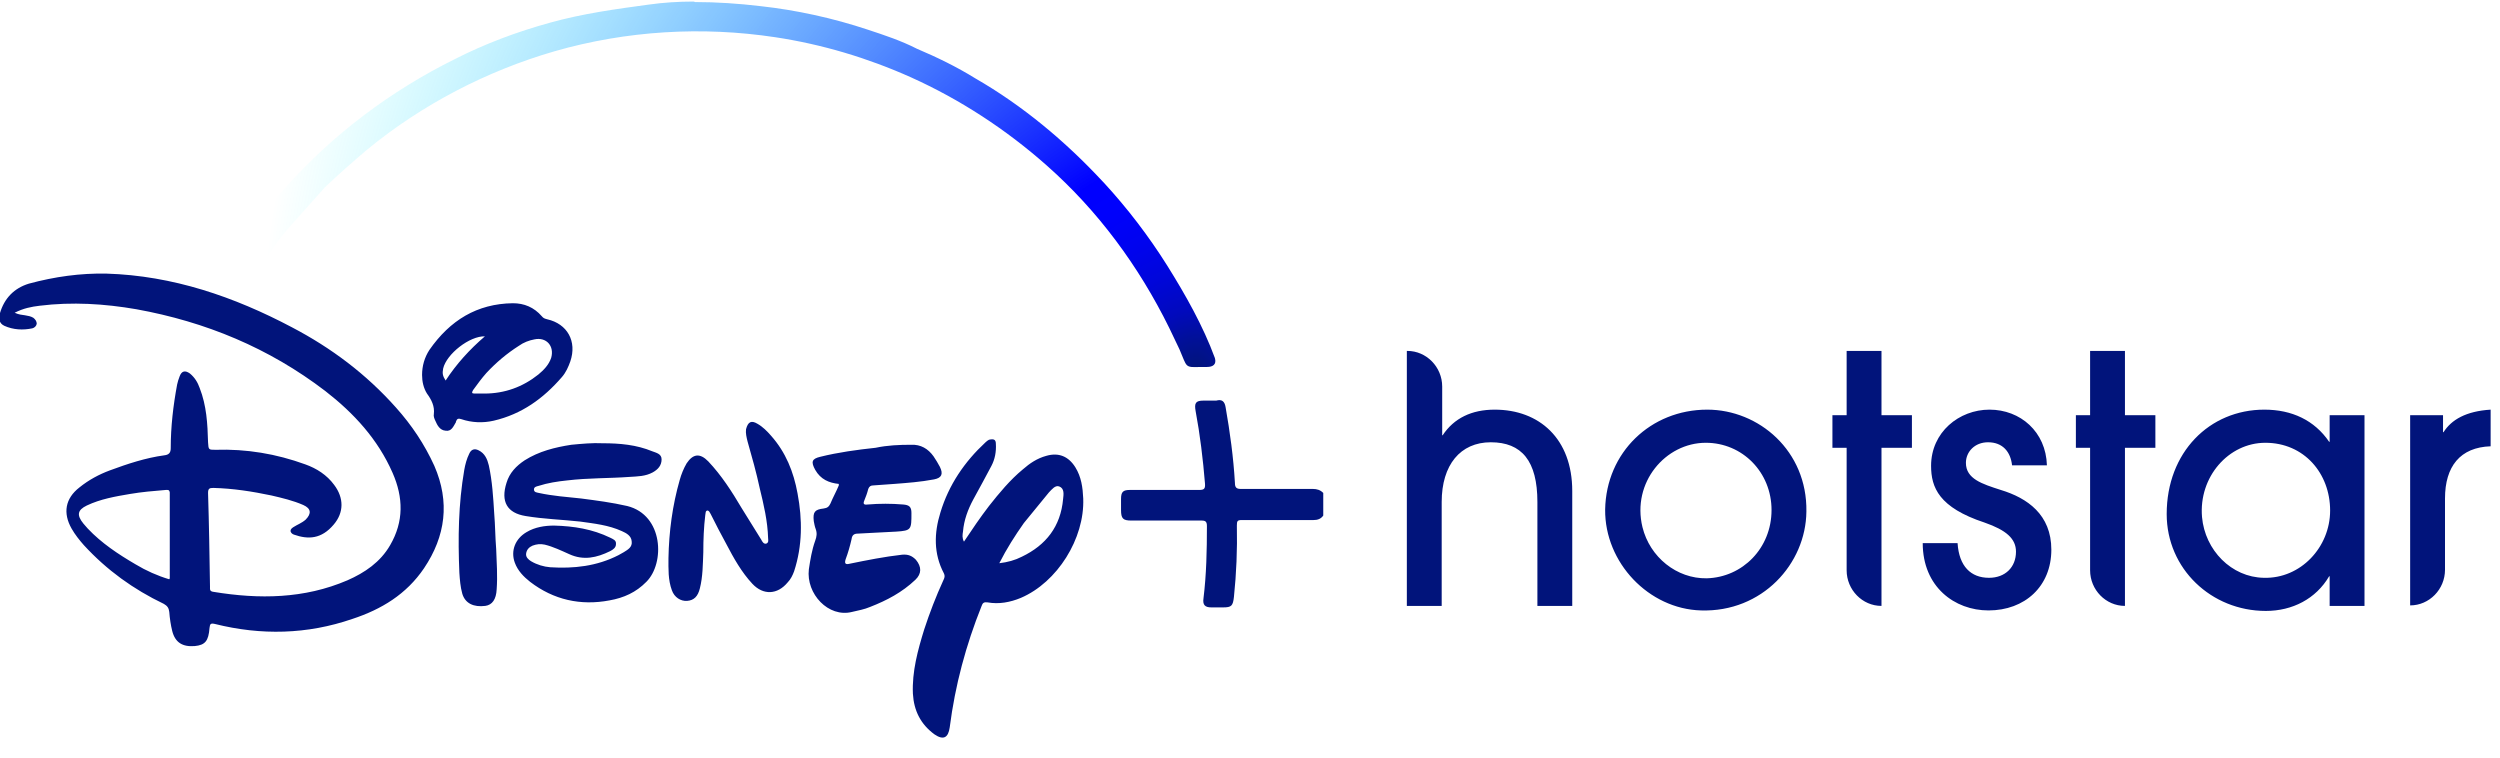 <svg width="99" height="30" viewBox="0 0 99 30" fill="none" xmlns="http://www.w3.org/2000/svg">
<g clip-path="url(#clip0_4441_9251)">
<path d="M39.436 17.573C39.456 17.891 39.397 18.189 39.261 18.448C39.028 18.885 38.795 19.322 38.542 19.779C38.328 20.177 38.173 20.594 38.134 21.052C38.114 21.171 38.095 21.31 38.173 21.449C38.503 20.952 38.814 20.495 39.164 20.038C39.572 19.521 40 19.004 40.505 18.587C40.778 18.348 41.069 18.15 41.438 18.05C41.924 17.911 42.313 18.07 42.585 18.507C42.819 18.885 42.877 19.302 42.896 19.74C42.955 21.33 41.866 23.059 40.428 23.675C40 23.854 39.553 23.934 39.106 23.854C38.97 23.834 38.911 23.874 38.873 23.993C38.251 25.544 37.823 27.134 37.609 28.803C37.551 29.221 37.356 29.32 37.007 29.082C36.462 28.684 36.19 28.148 36.151 27.472C36.112 26.597 36.346 25.742 36.598 24.928C36.812 24.272 37.065 23.616 37.356 22.98C37.395 22.9 37.434 22.821 37.376 22.701C36.968 21.926 36.987 21.111 37.24 20.296C37.57 19.203 38.192 18.289 39.028 17.514C39.067 17.474 39.125 17.434 39.164 17.414C39.339 17.374 39.436 17.394 39.436 17.573ZM4.215 10.835C6.839 10.914 9.269 11.749 11.563 12.962C13.118 13.777 14.498 14.81 15.683 16.142C16.305 16.838 16.811 17.593 17.2 18.448C17.822 19.879 17.647 21.23 16.791 22.503C16.092 23.536 15.1 24.133 13.953 24.51C12.165 25.126 10.338 25.166 8.511 24.709C8.336 24.669 8.316 24.709 8.297 24.868C8.258 25.385 8.122 25.544 7.714 25.584C7.228 25.623 6.936 25.444 6.82 24.987C6.761 24.749 6.723 24.49 6.703 24.232C6.684 24.073 6.625 23.993 6.489 23.914C5.284 23.337 4.235 22.582 3.321 21.588C3.146 21.39 2.971 21.171 2.835 20.932C2.485 20.316 2.582 19.74 3.146 19.302C3.515 19.004 3.924 18.786 4.351 18.627C5.051 18.368 5.77 18.13 6.509 18.03C6.684 18.01 6.761 17.931 6.761 17.752C6.761 16.897 6.859 16.062 7.014 15.228C7.034 15.128 7.072 15.009 7.111 14.91C7.189 14.691 7.325 14.651 7.52 14.79C7.714 14.949 7.831 15.148 7.908 15.367C8.18 16.062 8.219 16.778 8.239 17.514C8.258 17.812 8.258 17.812 8.53 17.812C9.755 17.772 10.941 17.971 12.087 18.388C12.534 18.547 12.943 18.805 13.234 19.203C13.623 19.72 13.623 20.296 13.215 20.773C12.729 21.35 12.204 21.37 11.64 21.171C11.582 21.151 11.524 21.111 11.504 21.032C11.504 20.952 11.563 20.912 11.621 20.873C11.776 20.773 11.951 20.714 12.107 20.575C12.34 20.336 12.321 20.137 12.01 19.998C11.601 19.819 11.174 19.72 10.746 19.62C9.988 19.461 9.23 19.342 8.453 19.322C8.297 19.322 8.239 19.342 8.239 19.521C8.278 20.753 8.297 22.006 8.316 23.238C8.316 23.337 8.297 23.417 8.453 23.437C10.26 23.735 12.049 23.715 13.759 22.98C14.439 22.681 15.061 22.264 15.45 21.588C15.994 20.654 15.975 19.7 15.547 18.726C14.964 17.394 14.012 16.361 12.884 15.486C10.649 13.777 8.142 12.743 5.401 12.246C4.137 12.027 2.854 11.948 1.572 12.107C1.241 12.147 0.93 12.206 0.58 12.385C0.755 12.465 0.872 12.465 0.988 12.485C1.105 12.505 1.222 12.524 1.319 12.584C1.397 12.644 1.455 12.723 1.455 12.823C1.435 12.922 1.358 12.982 1.28 13.002C0.911 13.081 0.522 13.061 0.172 12.902C-0.042 12.803 -0.061 12.604 -0.003 12.405C0.172 11.809 0.561 11.411 1.144 11.232C2.174 10.954 3.185 10.815 4.215 10.835ZM36.074 17.613C36.462 17.593 36.754 17.772 36.968 18.07C37.065 18.209 37.143 18.348 37.22 18.488C37.356 18.766 37.298 18.925 36.987 18.984C36.462 19.084 35.938 19.123 35.413 19.163C35.141 19.183 34.868 19.203 34.577 19.223C34.48 19.223 34.421 19.263 34.383 19.362C34.344 19.521 34.285 19.68 34.227 19.819C34.169 19.958 34.208 19.998 34.363 19.978C34.83 19.939 35.296 19.939 35.763 19.978C36.015 19.998 36.093 20.078 36.093 20.316C36.093 20.972 36.093 21.012 35.49 21.052C34.985 21.071 34.48 21.111 33.974 21.131C33.819 21.131 33.741 21.191 33.722 21.35C33.663 21.608 33.586 21.886 33.488 22.145C33.43 22.324 33.488 22.363 33.644 22.324C34.324 22.185 35.024 22.045 35.724 21.966C35.957 21.946 36.112 22.006 36.268 22.165C36.501 22.443 36.501 22.721 36.248 22.96C35.724 23.457 35.121 23.775 34.46 24.033C34.227 24.133 33.994 24.172 33.741 24.232C32.808 24.47 31.914 23.516 32.031 22.542C32.089 22.165 32.147 21.787 32.283 21.409C32.342 21.25 32.361 21.111 32.303 20.952C32.264 20.853 32.244 20.733 32.225 20.634C32.186 20.276 32.264 20.177 32.614 20.137C32.769 20.117 32.828 20.058 32.886 19.939C32.983 19.7 33.119 19.461 33.216 19.223C33.216 19.203 33.216 19.203 33.216 19.163C32.828 19.123 32.497 18.984 32.283 18.607C32.108 18.289 32.147 18.169 32.478 18.09C33.197 17.911 33.935 17.812 34.674 17.732C35.141 17.633 35.607 17.613 36.074 17.613ZM48.533 16.122C48.708 17.116 48.844 18.11 48.903 19.123C48.903 19.302 48.961 19.362 49.136 19.362C50.088 19.362 51.041 19.362 51.993 19.362C52.149 19.362 52.285 19.402 52.401 19.521V20.416C52.304 20.555 52.168 20.594 52.013 20.594C51.06 20.594 50.127 20.594 49.175 20.594C49 20.594 48.98 20.634 48.98 20.813C49 21.767 48.961 22.701 48.864 23.636C48.825 23.993 48.766 24.053 48.436 24.053C48.281 24.053 48.125 24.053 47.969 24.053C47.717 24.053 47.62 23.954 47.658 23.695C47.775 22.741 47.794 21.787 47.794 20.833C47.794 20.654 47.736 20.614 47.581 20.614C46.648 20.614 45.734 20.614 44.801 20.614C44.471 20.614 44.393 20.535 44.393 20.197C44.393 20.058 44.393 19.899 44.393 19.76C44.393 19.481 44.471 19.402 44.743 19.402C45.656 19.402 46.57 19.402 47.483 19.402C47.678 19.402 47.736 19.362 47.717 19.143C47.639 18.189 47.522 17.215 47.347 16.281C47.289 15.963 47.347 15.864 47.658 15.864C47.833 15.864 47.989 15.864 48.164 15.864C48.378 15.804 48.494 15.884 48.533 16.122ZM18.949 17.831C19.202 17.951 19.299 18.189 19.357 18.428C19.493 19.044 19.532 19.7 19.571 20.336C19.61 20.793 19.61 21.27 19.649 21.747C19.668 22.284 19.707 22.801 19.668 23.337C19.649 23.735 19.493 23.954 19.221 23.993C18.755 24.053 18.424 23.894 18.308 23.516C18.23 23.238 18.21 22.96 18.191 22.681C18.133 21.31 18.152 19.958 18.385 18.607C18.424 18.388 18.482 18.169 18.58 17.971C18.657 17.792 18.793 17.752 18.949 17.831ZM23.867 17.553C24.547 17.553 25.208 17.613 25.83 17.871C25.985 17.931 26.199 17.971 26.199 18.189C26.199 18.428 26.063 18.587 25.849 18.706C25.558 18.865 25.247 18.865 24.936 18.885C24.119 18.945 23.284 18.925 22.467 19.024C22.078 19.064 21.69 19.123 21.32 19.243C21.243 19.263 21.145 19.282 21.145 19.382C21.145 19.501 21.262 19.501 21.34 19.521C21.884 19.64 22.448 19.68 23.011 19.74C23.614 19.819 24.236 19.899 24.838 20.038C26.277 20.396 26.335 22.304 25.597 23.039C25.188 23.457 24.703 23.675 24.139 23.775C22.992 23.993 21.923 23.755 20.99 23.039C20.737 22.84 20.504 22.602 20.387 22.284C20.212 21.807 20.407 21.33 20.854 21.071C21.184 20.873 21.573 20.813 21.942 20.813C22.72 20.833 23.459 20.952 24.158 21.29C24.275 21.35 24.411 21.39 24.392 21.549C24.392 21.688 24.275 21.767 24.158 21.827C23.633 22.085 23.109 22.204 22.545 21.946C22.234 21.807 21.903 21.648 21.573 21.568C21.398 21.529 21.243 21.549 21.087 21.608C20.951 21.668 20.854 21.767 20.834 21.926C20.815 22.065 20.932 22.165 21.029 22.224C21.262 22.363 21.534 22.443 21.787 22.463C22.72 22.523 23.633 22.423 24.489 21.986C24.566 21.946 24.625 21.906 24.703 21.866C24.858 21.767 25.052 21.668 25.014 21.429C24.994 21.211 24.8 21.111 24.625 21.032C24.1 20.793 23.536 20.733 22.973 20.654C22.253 20.575 21.534 20.555 20.815 20.435C20.076 20.316 19.824 19.859 20.057 19.123C20.174 18.726 20.446 18.448 20.776 18.229C21.34 17.871 21.981 17.712 22.623 17.613C23.05 17.573 23.459 17.533 23.867 17.553ZM29.989 16.778C30.203 16.897 30.378 17.076 30.534 17.255C31.117 17.911 31.428 18.686 31.583 19.541C31.778 20.575 31.778 21.608 31.447 22.622C31.389 22.781 31.311 22.94 31.195 23.059C30.787 23.556 30.223 23.576 29.795 23.119C29.367 22.662 29.056 22.105 28.765 21.549C28.551 21.151 28.337 20.753 28.143 20.356C28.104 20.296 28.085 20.217 28.007 20.217C27.929 20.237 27.949 20.316 27.929 20.396C27.871 20.873 27.851 21.37 27.851 21.866C27.832 22.344 27.832 22.84 27.715 23.298C27.638 23.616 27.482 23.775 27.21 23.795C26.957 23.814 26.705 23.655 26.607 23.377C26.452 22.96 26.471 22.523 26.471 22.105C26.491 21.052 26.627 20.018 26.918 19.004C26.977 18.786 27.074 18.547 27.191 18.348C27.443 17.971 27.715 17.931 28.046 18.269C28.571 18.825 28.979 19.461 29.367 20.117C29.62 20.535 29.892 20.952 30.145 21.37C30.184 21.449 30.242 21.549 30.339 21.529C30.456 21.489 30.417 21.37 30.417 21.31C30.398 20.634 30.242 19.978 30.087 19.342C29.951 18.706 29.776 18.09 29.601 17.474C29.562 17.315 29.523 17.156 29.543 16.997C29.62 16.698 29.756 16.639 29.989 16.778ZM6.567 19.402C6.081 19.442 5.615 19.481 5.148 19.561C4.565 19.66 3.982 19.76 3.438 20.018C3.068 20.197 3.029 20.396 3.302 20.733C3.36 20.793 3.418 20.873 3.476 20.932C4.021 21.509 4.682 21.946 5.362 22.344C5.79 22.602 6.237 22.801 6.703 22.94C6.703 22.92 6.723 22.92 6.723 22.9C6.723 21.767 6.723 20.634 6.723 19.501C6.703 19.382 6.645 19.402 6.567 19.402ZM41.536 19.501L40.544 20.714C40.194 21.211 39.864 21.727 39.572 22.304C39.903 22.264 40.194 22.185 40.467 22.045C41.419 21.588 42.002 20.853 42.099 19.76C42.119 19.581 42.158 19.342 41.944 19.263C41.788 19.203 41.652 19.382 41.536 19.501ZM20.309 12.008C20.757 12.008 21.145 12.167 21.456 12.524C21.515 12.604 21.592 12.624 21.67 12.644C22.467 12.823 22.856 13.518 22.584 14.313C22.506 14.532 22.409 14.751 22.253 14.93C21.515 15.784 20.659 16.4 19.552 16.659C19.124 16.758 18.677 16.738 18.269 16.599C18.152 16.559 18.094 16.579 18.055 16.698V16.718C17.958 16.877 17.88 17.096 17.647 17.056C17.413 17.037 17.316 16.838 17.238 16.659C17.2 16.579 17.161 16.48 17.18 16.4C17.219 16.082 17.083 15.824 16.908 15.585C16.772 15.367 16.714 15.108 16.714 14.85C16.714 14.492 16.811 14.154 17.005 13.856C17.822 12.683 18.891 12.027 20.309 12.008ZM21.165 13.439C20.951 13.479 20.737 13.558 20.543 13.697C20.076 13.995 19.649 14.353 19.26 14.771C19.066 14.989 18.91 15.208 18.735 15.446C18.677 15.546 18.677 15.585 18.793 15.585H19.182C19.979 15.585 20.698 15.327 21.32 14.83C21.534 14.651 21.729 14.453 21.826 14.174C21.962 13.697 21.631 13.339 21.165 13.439ZM19.202 13.319C18.599 13.3 17.685 14.015 17.549 14.592C17.511 14.79 17.53 14.89 17.647 15.069C18.074 14.413 18.599 13.836 19.202 13.319Z" fill="#01147B"/>
<path d="M27.465 0.062C26.862 0.062 26.26 0.101 25.696 0.181C24.374 0.36 23.072 0.539 21.789 0.896C20.487 1.254 19.204 1.731 17.999 2.347C15.472 3.6 13.198 5.309 11.312 7.416C10.535 8.271 9.854 9.185 9.213 10.139C9.077 10.358 9.135 10.517 9.368 10.596C9.504 10.656 9.66 10.696 9.796 10.755C10.068 10.835 10.146 10.815 10.301 10.576C10.671 10.04 11.021 9.483 11.468 8.986C11.934 8.469 12.401 7.933 12.867 7.416C13.412 6.899 13.975 6.402 14.539 5.925C16.716 4.136 19.282 2.805 21.964 2.029C24.802 1.214 27.795 1.035 30.692 1.473C32.538 1.751 34.346 2.288 36.076 3.063C38.02 3.938 39.847 5.13 41.46 6.561C43.482 8.35 45.095 10.537 46.3 12.982C46.436 13.26 46.572 13.558 46.708 13.836C47.019 14.552 46.903 14.552 47.544 14.532C47.622 14.532 47.7 14.532 47.797 14.532C48.03 14.532 48.186 14.432 48.108 14.174C47.641 12.902 46.942 11.67 46.222 10.517C45.484 9.344 44.648 8.251 43.715 7.237L43.657 7.177C42.179 5.587 40.488 4.176 38.622 3.103C37.884 2.646 37.106 2.268 36.309 1.93C35.687 1.612 35.026 1.393 34.365 1.175C32.985 0.717 31.547 0.399 30.089 0.24C29.253 0.141 28.378 0.081 27.523 0.081C27.484 0.062 27.465 0.062 27.465 0.062Z" fill="url(#paint0_radial_4441_9251)"/>
<path d="M89.669 16.222C90.757 16.222 91.651 16.64 92.234 17.494H92.254V16.441H93.634V23.994H92.254V22.821H92.234C91.71 23.716 90.777 24.193 89.727 24.193C87.569 24.193 85.801 22.523 85.801 20.357C85.801 17.912 87.492 16.222 89.669 16.222ZM67.607 16.222C69.648 16.222 71.572 17.852 71.533 20.257C71.514 22.324 69.784 24.252 67.354 24.173C65.294 24.113 63.544 22.285 63.564 20.178C63.603 17.912 65.371 16.222 67.607 16.222ZM78.784 16.222C80.008 16.222 81.019 17.097 81.058 18.428H79.678C79.619 17.892 79.308 17.514 78.725 17.514C78.2 17.514 77.85 17.892 77.85 18.329C77.85 18.965 78.492 19.164 79.231 19.402C80.28 19.72 81.233 20.376 81.233 21.768C81.233 23.219 80.183 24.173 78.745 24.173C77.403 24.173 76.14 23.239 76.14 21.509H77.52C77.578 22.424 78.045 22.881 78.764 22.881C79.406 22.881 79.833 22.463 79.833 21.847C79.833 21.33 79.444 20.992 78.589 20.694C76.781 20.098 76.471 19.303 76.471 18.448C76.471 17.116 77.578 16.222 78.784 16.222ZM55.73 13.896C56.488 13.896 57.111 14.533 57.111 15.308V17.236H57.13C57.577 16.56 58.277 16.222 59.19 16.222C60.959 16.222 62.261 17.375 62.261 19.442V23.994H60.881V19.879C60.881 18.25 60.259 17.514 59.035 17.514C57.83 17.514 57.091 18.409 57.091 19.879V23.994H55.711V13.896H55.73ZM74.507 13.896V16.441H75.712V17.733H74.507V23.994C73.749 23.994 73.127 23.358 73.127 22.583V17.733H72.564V16.441H73.127V13.896H74.507ZM84.148 13.896V16.441H85.353V17.733H84.148V23.994C83.39 23.994 82.768 23.358 82.768 22.583V17.733H82.205V16.441H82.768V13.896H84.148ZM98.629 16.222V17.673C97.424 17.713 96.822 18.468 96.822 19.74V22.563C96.822 23.338 96.2 23.974 95.442 23.974V16.441H96.744V17.116H96.763C97.075 16.62 97.658 16.282 98.629 16.222ZM89.708 17.534C88.25 17.534 87.064 18.886 87.2 20.476C87.317 21.788 88.366 22.861 89.649 22.881C91.107 22.921 92.273 21.668 92.273 20.217C92.273 18.746 91.243 17.534 89.708 17.534ZM67.549 17.534C65.955 17.534 64.613 19.104 65.041 20.873C65.333 22.066 66.402 22.921 67.587 22.901C69.006 22.861 70.153 21.708 70.153 20.197C70.153 18.707 69.006 17.534 67.549 17.534Z" fill="#01147B"/>
</g>
<defs>
<radialGradient id="paint0_radial_4441_9251" cx="0" cy="0" r="1" gradientUnits="userSpaceOnUse" gradientTransform="translate(47.419 14.529) scale(37.179 38.02)">
<stop stop-color="#01147B"/>
<stop offset="0.03" stop-color="#011098"/>
<stop offset="0.06" stop-color="#010ABD"/>
<stop offset="0.1" stop-color="#0006DA"/>
<stop offset="0.14" stop-color="#0003EE"/>
<stop offset="0.18" stop-color="#0001FB"/>
<stop offset="0.22" stop-color="#0000FF"/>
<stop offset="1" stop-color="#00FFFF" stop-opacity="0"/>
</radialGradient>
<clipPath id="clip0_4441_9251">
<rect width="98.627" height="29.159" fill="white" transform="translate(0 0.062)"/>
</clipPath>
</defs>
</svg>

